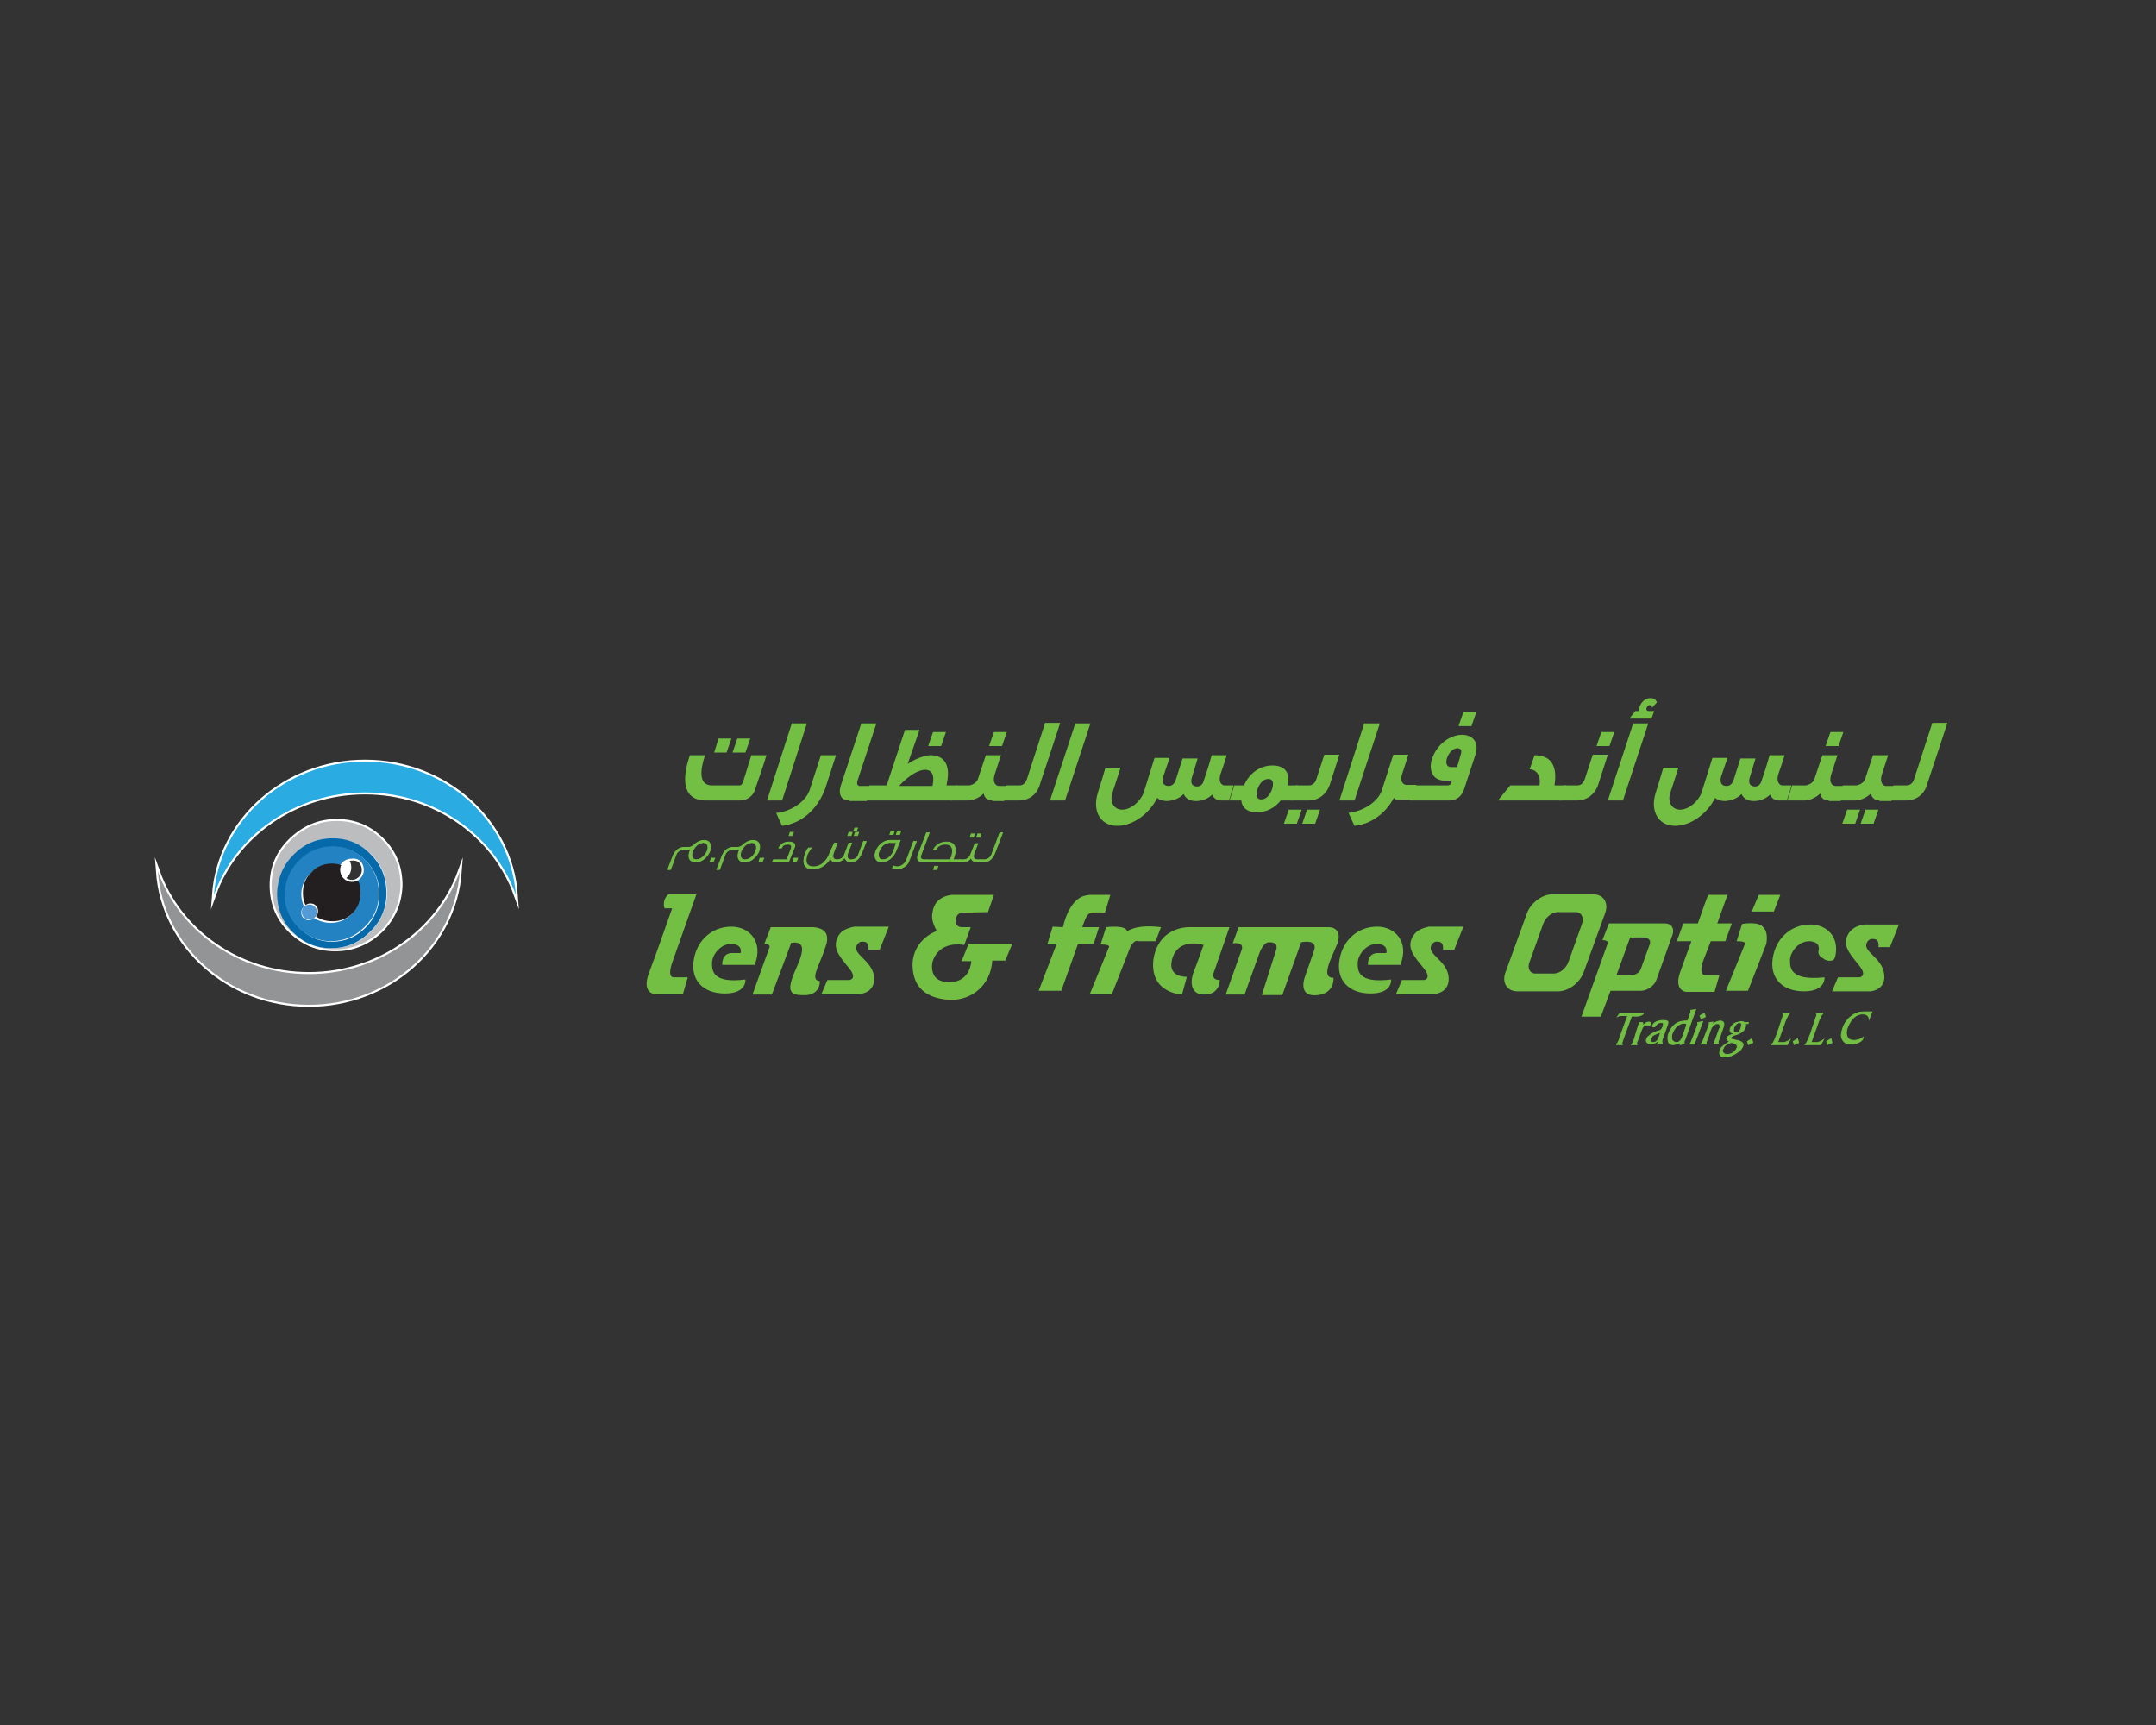 <?xml version="1.0" encoding="utf-8"?>
<!-- Generator: Adobe Illustrator 25.2.1, SVG Export Plug-In . SVG Version: 6.00 Build 0)  -->
<svg version="1.1" id="Layer_1" xmlns="http://www.w3.org/2000/svg" xmlns:xlink="http://www.w3.org/1999/xlink" x="0px" y="0px"
	 viewBox="0 0 400 320" style="enable-background:new 0 0 400 320;" xml:space="preserve">
<rect x="0" y="0" width="400" height="320" fill="#333333" stroke="none"/>
<style type="text/css">
	.st0{clip-path:url(#SVGID_2_);}
	.st1{clip-path:url(#SVGID_4_);fill:#FFFFFF;}
	.st2{clip-path:url(#SVGID_4_);fill:none;stroke:#FFFFFF;stroke-width:0.75;stroke-miterlimit:10;}
	.st3{clip-path:url(#SVGID_4_);fill:#2AABE2;}
	.st4{clip-path:url(#SVGID_4_);fill:#929496;}
	.st5{clip-path:url(#SVGID_4_);fill:#BBBDBF;}
	.st6{clip-path:url(#SVGID_4_);fill:#0669AA;}
	.st7{clip-path:url(#SVGID_4_);fill:#2382C1;}
	.st8{clip-path:url(#SVGID_4_);fill:#231F20;}
	.st9{clip-path:url(#SVGID_4_);fill:#549AD4;}
	.st10{clip-path:url(#SVGID_4_);fill:#72BF44;}
	.st11{clip-path:url(#SVGID_4_);fill:none;stroke:#72BF44;stroke-width:0.15;stroke-miterlimit:10;}
	.st12{clip-path:url(#SVGID_4_);fill:none;stroke:#72BF44;stroke-width:0.153;stroke-miterlimit:10;}
</style>
<g>
	<g>
		<defs>
			<rect id="SVGID_1_" y="98" width="400" height="124.1"/>
		</defs>
		<clipPath id="SVGID_2_">
			<use xlink:href="#SVGID_1_"  style="overflow:visible;"/>
		</clipPath>
		<g class="st0">
			<defs>
				<rect id="SVGID_3_" y="98" width="400" height="124.1"/>
			</defs>
			<clipPath id="SVGID_4_">
				<use xlink:href="#SVGID_3_"  style="overflow:visible;"/>
			</clipPath>
			<path class="st1" d="M64.8,160.9c0-0.6-0.2-1.1-0.6-1.5c-0.4-0.4-0.9-0.6-1.5-0.6c-0.6,0-1.1,0.2-1.5,0.6
				c-0.2,0.2-0.4,0.5-0.5,0.8c-0.1,0.2-0.1,0.5-0.2,0.8c0,0.6,0.2,1.1,0.6,1.5c0.4,0.4,0.9,0.6,1.5,0.6c0.4,0,0.7-0.1,1.1-0.3
				c0.2-0.1,0.3-0.2,0.5-0.4C64.6,162,64.8,161.5,64.8,160.9"/>
			<path class="st2" d="M64.8,160.9c0-0.6-0.2-1.1-0.6-1.5c-0.4-0.4-0.9-0.6-1.5-0.6c-0.6,0-1.1,0.2-1.5,0.6
				c-0.2,0.2-0.4,0.5-0.5,0.8c-0.1,0.2-0.1,0.5-0.2,0.8c0,0.6,0.2,1.1,0.6,1.5c0.4,0.4,0.9,0.6,1.5,0.6c0.4,0,0.7-0.1,1.1-0.3
				c0.2-0.1,0.3-0.2,0.5-0.4C64.6,162,64.8,161.5,64.8,160.9z"/>
			<path class="st3" d="M67.7,147c13,0,24,7.9,28,19c-1-13.8-13.1-24.7-28-24.7c-14.8,0-27,10.9-28,24.7C43.6,155,54.7,147,67.7,147
				"/>
			<path class="st2" d="M67.7,147c13,0,24,7.9,28,19c-1-13.8-13.1-24.7-28-24.7c-14.8,0-27,10.9-28,24.7C43.6,155,54.7,147,67.7,147
				z"/>
			<path class="st4" d="M57.3,180.7c-13,0-24-7.9-28-19c1,13.8,13.1,24.7,28,24.7c14.8,0,27-10.9,28-24.7
				C81.3,172.7,70.3,180.7,57.3,180.7"/>
			<path class="st2" d="M57.3,180.7c-13,0-24-7.9-28-19c1,13.8,13.1,24.7,28,24.7c14.8,0,27-10.9,28-24.7
				C81.3,172.7,70.3,180.7,57.3,180.7z"/>
			<path class="st5" d="M74.3,164.2c0-3.3-1.1-6.1-3.4-8.4c-2.3-2.3-5.1-3.5-8.4-3.5c-3.3,0-6.1,1.2-8.5,3.5
				c-2.4,2.3-3.6,5.1-3.6,8.4c0,3.3,1.1,6.1,3.4,8.4c2.3,2.3,5.1,3.5,8.4,3.5c3.3,0,6.1-1.2,8.5-3.5C73,170.3,74.2,167.5,74.3,164.2
				 M68.9,158.5c2,2,2.9,4.4,2.9,7.2c0,2.8-1.1,5.2-3.1,7.2c-2,2-4.4,3-7.2,3c-2.8,0-5.2-1-7.1-3c-1.9-2-2.9-4.4-2.9-7.2
				c0-2.8,1.1-5.2,3.1-7.2c2-2,4.4-3,7.2-3C64.6,155.6,66.9,156.6,68.9,158.5"/>
			<path class="st2" d="M74.3,164.2c0-3.3-1.1-6.1-3.4-8.4c-2.3-2.3-5.1-3.5-8.4-3.5c-3.3,0-6.1,1.2-8.5,3.5
				c-2.4,2.3-3.6,5.1-3.6,8.4c0,3.3,1.1,6.1,3.4,8.4c2.3,2.3,5.1,3.5,8.4,3.5c3.3,0,6.1-1.2,8.5-3.5C73,170.3,74.2,167.5,74.3,164.2
				z M68.9,158.5c2,2,2.9,4.4,2.9,7.2c0,2.8-1.1,5.2-3.1,7.2c-2,2-4.4,3-7.2,3c-2.8,0-5.2-1-7.1-3c-1.9-2-2.9-4.4-2.9-7.2
				c0-2.8,1.1-5.2,3.1-7.2c2-2,4.4-3,7.2-3C64.6,155.6,66.9,156.6,68.9,158.5z"/>
			<path class="st6" d="M71.7,165.7c0-2.8-0.9-5.2-2.9-7.2c-1.9-2-4.3-3-7.1-3c-2.8,0-5.2,1-7.2,3c-2,2-3,4.4-3.1,7.2
				c0,2.8,0.9,5.2,2.9,7.2c2,2,4.3,3,7.1,3c2.8,0,5.2-1,7.2-3C70.7,170.9,71.7,168.5,71.7,165.7 M67.9,159.7
				c1.7,1.7,2.5,3.8,2.5,6.2c0,2.4-0.9,4.5-2.6,6.2c-1.7,1.7-3.8,2.6-6.2,2.6c-2.4,0-4.4-0.9-6.1-2.6c-1.7-1.7-2.5-3.8-2.5-6.2
				c0-2.4,0.9-4.5,2.7-6.2c1.7-1.7,3.8-2.6,6.2-2.6C64.1,157.1,66.2,158,67.9,159.7"/>
			<path class="st2" d="M71.7,165.7c0-2.8-0.9-5.2-2.9-7.2c-1.9-2-4.3-3-7.1-3c-2.8,0-5.2,1-7.2,3c-2,2-3,4.4-3.1,7.2
				c0,2.8,0.9,5.2,2.9,7.2c2,2,4.3,3,7.1,3c2.8,0,5.2-1,7.2-3C70.7,170.9,71.7,168.5,71.7,165.7z M67.9,159.7
				c1.7,1.7,2.5,3.8,2.5,6.2c0,2.4-0.9,4.5-2.6,6.2c-1.7,1.7-3.8,2.6-6.2,2.6c-2.4,0-4.4-0.9-6.1-2.6c-1.7-1.7-2.5-3.8-2.5-6.2
				c0-2.4,0.9-4.5,2.7-6.2c1.7-1.7,3.8-2.6,6.2-2.6C64.1,157.1,66.2,158,67.9,159.7z"/>
			<path class="st7" d="M70.3,165.8c0-2.4-0.8-4.5-2.5-6.2c-1.7-1.7-3.7-2.6-6.1-2.6c-2.4,0-4.5,0.9-6.2,2.6
				c-1.7,1.7-2.6,3.8-2.7,6.2c0,2.4,0.8,4.5,2.5,6.2c1.7,1.7,3.7,2.6,6.1,2.6c2.4,0,4.5-0.9,6.2-2.6
				C69.4,170.3,70.3,168.2,70.3,165.8 M66.9,159.8c0.4,0.4,0.6,1,0.6,1.6c0,0.6-0.2,1.1-0.7,1.6c-0.2,0.2-0.3,0.3-0.5,0.4
				c0.3,0.7,0.5,1.5,0.5,2.4c0,1.5-0.6,2.8-1.6,3.8c-1.1,1.1-2.4,1.6-3.8,1.6c-1.2,0-2.2-0.3-3.1-0.9c-0.3,0.2-0.6,0.4-1,0.4
				c-0.4,0-0.7-0.1-1-0.4c-0.3-0.3-0.4-0.6-0.4-1c0-0.4,0.1-0.7,0.4-1c0,0,0.1-0.1,0.1-0.1c-0.3-0.7-0.5-1.5-0.5-2.3
				c0-1.5,0.6-2.8,1.6-3.8c1.1-1.1,2.4-1.6,3.8-1.6c0.6,0,1.2,0.1,1.7,0.3c0.1-0.3,0.3-0.6,0.5-0.8c0.4-0.4,1-0.7,1.6-0.7
				C66,159.2,66.5,159.4,66.9,159.8"/>
			<path class="st2" d="M70.3,165.8c0-2.4-0.8-4.5-2.5-6.2c-1.7-1.7-3.7-2.6-6.1-2.6c-2.4,0-4.5,0.9-6.2,2.6
				c-1.7,1.7-2.6,3.8-2.7,6.2c0,2.4,0.8,4.5,2.5,6.2c1.7,1.7,3.7,2.6,6.1,2.6c2.4,0,4.5-0.9,6.2-2.6
				C69.4,170.3,70.3,168.2,70.3,165.8z M66.9,159.8c0.4,0.4,0.6,1,0.6,1.6c0,0.6-0.2,1.1-0.7,1.6c-0.2,0.2-0.3,0.3-0.5,0.4
				c0.3,0.7,0.5,1.5,0.5,2.4c0,1.5-0.6,2.8-1.6,3.8c-1.1,1.1-2.4,1.6-3.8,1.6c-1.2,0-2.2-0.3-3.1-0.9c-0.3,0.2-0.6,0.4-1,0.4
				c-0.4,0-0.7-0.1-1-0.4c-0.3-0.3-0.4-0.6-0.4-1c0-0.4,0.1-0.7,0.4-1c0,0,0.1-0.1,0.1-0.1c-0.3-0.7-0.5-1.5-0.5-2.3
				c0-1.5,0.6-2.8,1.6-3.8c1.1-1.1,2.4-1.6,3.8-1.6c0.6,0,1.2,0.1,1.7,0.3c0.1-0.3,0.3-0.6,0.5-0.8c0.4-0.4,1-0.7,1.6-0.7
				C66,159.2,66.5,159.4,66.9,159.8z"/>
			<path class="st8" d="M66.9,165.7c0-0.9-0.1-1.6-0.5-2.4c-0.3,0.2-0.7,0.3-1.1,0.3c-0.6,0-1.1-0.2-1.6-0.7c-0.4-0.4-0.6-1-0.6-1.6
				c0-0.3,0.1-0.6,0.2-0.8c-0.5-0.2-1.1-0.3-1.7-0.3c-1.5,0-2.8,0.5-3.8,1.6c-1.1,1-1.6,2.3-1.6,3.8c0,0.8,0.1,1.6,0.5,2.3
				c0.3-0.2,0.5-0.3,0.9-0.3c0.4,0,0.7,0.1,1,0.4c0.3,0.3,0.4,0.6,0.4,1c0,0.4-0.1,0.7-0.4,1c0,0,0,0,0,0c0.9,0.6,1.9,0.9,3.1,0.9
				c1.5,0,2.8-0.5,3.8-1.6C66.3,168.5,66.9,167.2,66.9,165.7"/>
			<path class="st2" d="M66.9,165.7c0-0.9-0.1-1.6-0.5-2.4c-0.3,0.2-0.7,0.3-1.1,0.3c-0.6,0-1.1-0.2-1.6-0.7c-0.4-0.4-0.6-1-0.6-1.6
				c0-0.3,0.1-0.6,0.2-0.8c-0.5-0.2-1.1-0.3-1.7-0.3c-1.5,0-2.8,0.5-3.8,1.6c-1.1,1-1.6,2.3-1.6,3.8c0,0.8,0.1,1.6,0.5,2.3
				c0.3-0.2,0.5-0.3,0.9-0.3c0.4,0,0.7,0.1,1,0.4c0.3,0.3,0.4,0.6,0.4,1c0,0.4-0.1,0.7-0.4,1c0,0,0,0,0,0c0.9,0.6,1.9,0.9,3.1,0.9
				c1.5,0,2.8-0.5,3.8-1.6C66.3,168.5,66.9,167.2,66.9,165.7z"/>
			<path class="st9" d="M58.4,168.2c-0.3-0.3-0.6-0.4-1-0.4c-0.3,0-0.6,0.1-0.9,0.3c0,0-0.1,0.1-0.1,0.1c-0.3,0.3-0.4,0.6-0.4,1
				c0,0.4,0.1,0.7,0.4,1c0.3,0.3,0.6,0.4,1,0.4c0.4,0,0.7-0.1,1-0.4c0,0,0,0,0,0c0.3-0.3,0.4-0.6,0.4-1
				C58.8,168.8,58.7,168.5,58.4,168.2"/>
			<path class="st2" d="M58.4,168.2c-0.3-0.3-0.6-0.4-1-0.4c-0.3,0-0.6,0.1-0.9,0.3c0,0-0.1,0.1-0.1,0.1c-0.3,0.3-0.4,0.6-0.4,1
				c0,0.4,0.1,0.7,0.4,1c0.3,0.3,0.6,0.4,1,0.4c0.4,0,0.7-0.1,1-0.4c0,0,0,0,0,0c0.3-0.3,0.4-0.6,0.4-1
				C58.8,168.8,58.7,168.5,58.4,168.2z"/>
			<path class="st1" d="M64.8,160.9c0-0.6-0.2-1.1-0.6-1.5c-0.4-0.4-0.9-0.6-1.5-0.6c-0.6,0-1.1,0.2-1.5,0.6
				c-0.2,0.2-0.4,0.5-0.5,0.8c-0.1,0.2-0.1,0.5-0.2,0.8c0,0.6,0.2,1.1,0.6,1.5c0.4,0.4,0.9,0.6,1.5,0.6c0.4,0,0.7-0.1,1.1-0.3
				c0.2-0.1,0.3-0.2,0.5-0.4C64.6,162,64.8,161.5,64.8,160.9"/>
			<path class="st3" d="M67.7,147c13,0,24,7.9,28,19c-1-13.8-13.1-24.7-28-24.7c-14.8,0-27,10.9-28,24.7C43.6,155,54.7,147,67.7,147
				"/>
			<path class="st4" d="M57.3,180.7c-13,0-24-7.9-28-19c1,13.8,13.1,24.7,28,24.7c14.8,0,27-10.9,28-24.7
				C81.3,172.7,70.3,180.7,57.3,180.7"/>
			<path class="st5" d="M74.3,164.2c0-3.3-1.1-6.1-3.4-8.4c-2.3-2.3-5.1-3.5-8.4-3.5c-3.3,0-6.1,1.2-8.5,3.5
				c-2.4,2.3-3.6,5.1-3.6,8.4c0,3.3,1.1,6.1,3.4,8.4c2.3,2.3,5.1,3.5,8.4,3.5c3.3,0,6.1-1.2,8.5-3.5C73,170.3,74.2,167.5,74.3,164.2
				 M68.9,158.5c2,2,2.9,4.4,2.9,7.2c0,2.8-1.1,5.2-3.1,7.2c-2,2-4.4,3-7.2,3c-2.8,0-5.2-1-7.1-3c-1.9-2-2.9-4.4-2.9-7.2
				c0-2.8,1.1-5.2,3.1-7.2c2-2,4.4-3,7.2-3C64.6,155.6,66.9,156.6,68.9,158.5"/>
			<path class="st6" d="M71.7,165.7c0-2.8-0.9-5.2-2.9-7.2c-1.9-2-4.3-3-7.1-3c-2.8,0-5.2,1-7.2,3c-2,2-3,4.4-3.1,7.2
				c0,2.8,0.9,5.2,2.9,7.2c2,2,4.3,3,7.1,3c2.8,0,5.2-1,7.2-3C70.7,170.9,71.7,168.5,71.7,165.7 M67.9,159.7
				c1.7,1.7,2.5,3.8,2.5,6.2c0,2.4-0.9,4.5-2.6,6.2c-1.7,1.7-3.8,2.6-6.2,2.6c-2.4,0-4.4-0.9-6.1-2.6c-1.7-1.7-2.5-3.8-2.5-6.2
				c0-2.4,0.9-4.5,2.7-6.2c1.7-1.7,3.8-2.6,6.2-2.6C64.1,157.1,66.2,158,67.9,159.7"/>
			<path class="st7" d="M70.3,165.8c0-2.4-0.8-4.5-2.5-6.2c-1.7-1.7-3.7-2.6-6.1-2.6c-2.4,0-4.5,0.9-6.2,2.6
				c-1.7,1.7-2.6,3.8-2.7,6.2c0,2.4,0.8,4.5,2.5,6.2c1.7,1.7,3.7,2.6,6.1,2.6c2.4,0,4.5-0.9,6.2-2.6
				C69.4,170.3,70.3,168.2,70.3,165.8 M66.9,159.8c0.4,0.4,0.6,1,0.6,1.6c0,0.6-0.2,1.1-0.7,1.6c-0.2,0.2-0.3,0.3-0.5,0.4
				c0.3,0.7,0.5,1.5,0.5,2.4c0,1.5-0.6,2.8-1.6,3.8c-1.1,1.1-2.4,1.6-3.8,1.6c-1.2,0-2.2-0.3-3.1-0.9c-0.3,0.2-0.6,0.4-1,0.4
				c-0.4,0-0.7-0.1-1-0.4c-0.3-0.3-0.4-0.6-0.4-1c0-0.4,0.1-0.7,0.4-1c0,0,0.1-0.1,0.1-0.1c-0.3-0.7-0.5-1.5-0.5-2.3
				c0-1.5,0.6-2.8,1.6-3.8c1.1-1.1,2.4-1.6,3.8-1.6c0.6,0,1.2,0.1,1.7,0.3c0.1-0.3,0.3-0.6,0.5-0.8c0.4-0.4,1-0.7,1.6-0.7
				C66,159.2,66.5,159.4,66.9,159.8"/>
			<path class="st8" d="M66.9,165.7c0-0.9-0.1-1.6-0.5-2.4c-0.3,0.2-0.7,0.3-1.1,0.3c-0.6,0-1.1-0.2-1.6-0.7c-0.4-0.4-0.6-1-0.6-1.6
				c0-0.3,0.1-0.6,0.2-0.8c-0.5-0.2-1.1-0.3-1.7-0.3c-1.5,0-2.8,0.5-3.8,1.6c-1.1,1-1.6,2.3-1.6,3.8c0,0.8,0.1,1.6,0.5,2.3
				c0.3-0.2,0.5-0.3,0.9-0.3c0.4,0,0.7,0.1,1,0.4c0.3,0.3,0.4,0.6,0.4,1c0,0.4-0.1,0.7-0.4,1c0,0,0,0,0,0c0.9,0.6,1.9,0.9,3.1,0.9
				c1.5,0,2.8-0.5,3.8-1.6C66.3,168.5,66.9,167.2,66.9,165.7"/>
			<path class="st9" d="M58.4,168.2c-0.3-0.3-0.6-0.4-1-0.4c-0.3,0-0.6,0.1-0.9,0.3c0,0-0.1,0.1-0.1,0.1c-0.3,0.3-0.4,0.6-0.4,1
				c0,0.4,0.1,0.7,0.4,1c0.3,0.3,0.6,0.4,1,0.4c0.4,0,0.7-0.1,1-0.4c0,0,0,0,0,0c0.3-0.3,0.4-0.6,0.4-1
				C58.8,168.8,58.7,168.5,58.4,168.2"/>
			<path class="st10" d="M299.9,193.7c0.2-0.2,0.3-0.3,0.4-0.6c0.1-0.2,0.2-0.4,0.2-0.6l1.5-4.1h-1.2c-0.1,0-0.2,0-0.3,0
				c-0.1,0-0.2,0.1-0.4,0.2l0.4-0.6h4.4c-0.1,0.2-0.3,0.3-0.6,0.4c-0.2,0.1-0.5,0.1-0.6,0.1h-1l-1.5,4.1c-0.1,0.2-0.1,0.4-0.2,0.6
				c-0.1,0.2-0.1,0.4,0,0.6H299.9z"/>
			<path class="st11" d="M299.9,193.7c0.2-0.2,0.3-0.3,0.4-0.6c0.1-0.2,0.2-0.4,0.2-0.6l1.5-4.1h-1.2c-0.1,0-0.2,0-0.3,0
				c-0.1,0-0.2,0.1-0.4,0.2l0.4-0.6h4.4c-0.1,0.2-0.3,0.3-0.6,0.4c-0.2,0.1-0.5,0.1-0.6,0.1h-1l-1.5,4.1c-0.1,0.2-0.1,0.4-0.2,0.6
				c-0.1,0.2-0.1,0.4,0,0.6H299.9z"/>
			<path class="st10" d="M303.7,191.1c0.1-0.3,0.2-0.6,0.3-0.9c0.1-0.3,0.1-0.5,0-0.5c0.4,0,0.6,0,0.7,0c0,0,0.1,0,0.1,0.1
				c0,0,0,0.1,0,0.2c-0.1,0.1-0.1,0.2,0,0.2c0,0,0.2-0.1,0.4-0.3c0.2-0.2,0.4-0.3,0.7-0.3c0.3,0,0.4,0.1,0.4,0.3
				c-0.1,0.2-0.2,0.3-0.4,0.3c-0.2,0-0.3,0-0.5,0c-0.2,0-0.4,0.1-0.5,0.2c-0.1,0.1-0.2,0.3-0.3,0.5l-0.7,1.9
				c-0.1,0.2-0.1,0.3-0.2,0.5c-0.1,0.2-0.1,0.3,0,0.5h-1c0.1-0.1,0.2-0.3,0.3-0.5c0.1-0.2,0.1-0.3,0.2-0.5L303.7,191.1z"/>
			<path class="st11" d="M303.7,191.1c0.1-0.3,0.2-0.6,0.3-0.9c0.1-0.3,0.1-0.5,0-0.5c0.4,0,0.6,0,0.7,0c0,0,0.1,0,0.1,0.1
				c0,0,0,0.1,0,0.2c-0.1,0.1-0.1,0.2,0,0.2c0,0,0.2-0.1,0.4-0.3c0.2-0.2,0.4-0.3,0.7-0.3c0.3,0,0.4,0.1,0.4,0.3
				c-0.1,0.2-0.2,0.3-0.4,0.3c-0.2,0-0.3,0-0.5,0c-0.2,0-0.4,0.1-0.5,0.2c-0.1,0.1-0.2,0.3-0.3,0.5l-0.7,1.9
				c-0.1,0.2-0.1,0.3-0.2,0.5c-0.1,0.2-0.1,0.3,0,0.5h-1c0.1-0.1,0.2-0.3,0.3-0.5c0.1-0.2,0.1-0.3,0.2-0.5L303.7,191.1z"/>
			<path class="st10" d="M307.5,193.7c0.1-0.4,0.1-0.5,0.1-0.6c0,0-0.1,0-0.1,0c-0.2,0.2-0.3,0.3-0.5,0.4c-0.1,0.1-0.2,0.1-0.3,0.1
				c-0.1,0-0.3,0.1-0.4,0.1c-0.3,0-0.5-0.1-0.7-0.3c-0.2-0.2-0.2-0.4-0.1-0.7c0.1-0.2,0.2-0.4,0.4-0.5c0.2-0.1,0.3-0.3,0.5-0.4
				c0.2-0.1,0.4-0.2,0.6-0.3c0.2-0.1,0.4-0.2,0.6-0.2c0.3-0.1,0.5-0.2,0.6-0.3c0.1-0.1,0.2-0.3,0.3-0.5c0.1-0.2,0.1-0.4,0.1-0.6
				c0-0.2-0.2-0.2-0.5-0.2c-0.2,0-0.4,0.1-0.5,0.1c-0.1,0.1-0.2,0.2-0.3,0.3c-0.1,0.1-0.2,0.2-0.2,0.3c-0.1,0.1-0.2,0.1-0.3,0.1
				c-0.2,0-0.3-0.1-0.2-0.3c0.1-0.2,0.2-0.3,0.3-0.4c0.1-0.1,0.3-0.2,0.5-0.3c0.4-0.1,0.7-0.2,1.1-0.2c0.3,0,0.6,0,0.8,0.1
				c0.2,0.1,0.2,0.3,0.1,0.6l-0.7,2c-0.1,0.3-0.2,0.5-0.3,0.8c-0.1,0.3-0.1,0.5,0,0.7L307.5,193.7z M306.3,192.7
				c-0.1,0.2-0.1,0.4,0,0.5c0.1,0.1,0.2,0.2,0.4,0.2c0.3,0,0.5-0.1,0.7-0.3c0.2-0.2,0.3-0.4,0.4-0.7l0.3-0.9l-0.6,0.2
				c-0.4,0.2-0.7,0.3-0.9,0.4C306.6,192.2,306.4,192.4,306.3,192.7"/>
			<path class="st11" d="M307.5,193.7c0.1-0.4,0.1-0.5,0.1-0.6c0,0-0.1,0-0.1,0c-0.2,0.2-0.3,0.3-0.5,0.4c-0.1,0.1-0.2,0.1-0.3,0.1
				c-0.1,0-0.3,0.1-0.4,0.1c-0.3,0-0.5-0.1-0.7-0.3c-0.2-0.2-0.2-0.4-0.1-0.7c0.1-0.2,0.2-0.4,0.4-0.5c0.2-0.1,0.3-0.3,0.5-0.4
				c0.2-0.1,0.4-0.2,0.6-0.3c0.2-0.1,0.4-0.2,0.6-0.2c0.3-0.1,0.5-0.2,0.6-0.3c0.1-0.1,0.2-0.3,0.3-0.5c0.1-0.2,0.1-0.4,0.1-0.6
				c0-0.2-0.2-0.2-0.5-0.2c-0.2,0-0.4,0.1-0.5,0.1c-0.1,0.1-0.2,0.2-0.3,0.3c-0.1,0.1-0.2,0.2-0.2,0.3c-0.1,0.1-0.2,0.1-0.3,0.1
				c-0.2,0-0.3-0.1-0.2-0.3c0.1-0.2,0.2-0.3,0.3-0.4c0.1-0.1,0.3-0.2,0.5-0.3c0.4-0.1,0.7-0.2,1.1-0.2c0.3,0,0.6,0,0.8,0.1
				c0.2,0.1,0.2,0.3,0.1,0.6l-0.7,2c-0.1,0.3-0.2,0.5-0.3,0.8c-0.1,0.3-0.1,0.5,0,0.7L307.5,193.7z M306.3,192.7
				c-0.1,0.2-0.1,0.4,0,0.5c0.1,0.1,0.2,0.2,0.4,0.2c0.3,0,0.5-0.1,0.7-0.3c0.2-0.2,0.3-0.4,0.4-0.7l0.3-0.9l-0.6,0.2
				c-0.4,0.2-0.7,0.3-0.9,0.4C306.6,192.2,306.4,192.4,306.3,192.7z"/>
			<path class="st10" d="M311.7,193.8l0.1-0.3c0,0,0-0.1,0-0.1c0,0-0.2,0.1-0.4,0.2c-0.1,0.1-0.2,0.1-0.4,0.1
				c-0.2,0-0.3,0.1-0.6,0.1c-0.5,0-0.8-0.2-0.9-0.7c-0.1-0.4-0.1-0.9,0.1-1.4c0.6-1.5,1.6-2.3,3.1-2.3c0.2,0,0.3,0,0.4,0l0.4-1.1
				c0.1-0.2,0.1-0.4,0.2-0.5c0-0.2,0-0.3,0-0.4l0.9-0.1l-1.9,5.3c-0.1,0.2-0.1,0.3-0.2,0.5c-0.1,0.2-0.1,0.3,0,0.5L311.7,193.8z
				 M312.8,190.5c0.1-0.2,0.1-0.4,0.1-0.5c0-0.1-0.2-0.2-0.4-0.2c-0.5,0-0.9,0.2-1.3,0.5c-0.4,0.3-0.7,0.8-0.9,1.3
				c-0.2,0.4-0.2,0.8-0.1,1.2c0,0.2,0.1,0.3,0.3,0.4c0.1,0.1,0.3,0.2,0.5,0.2c0.3,0,0.5-0.1,0.7-0.3c0.2-0.2,0.3-0.4,0.4-0.6
				L312.8,190.5z"/>
			<path class="st11" d="M311.7,193.8l0.1-0.3c0,0,0-0.1,0-0.1c0,0-0.2,0.1-0.4,0.2c-0.1,0.1-0.2,0.1-0.4,0.1
				c-0.2,0-0.3,0.1-0.6,0.1c-0.5,0-0.8-0.2-0.9-0.7c-0.1-0.4-0.1-0.9,0.1-1.4c0.6-1.5,1.6-2.3,3.1-2.3c0.2,0,0.3,0,0.4,0l0.4-1.1
				c0.1-0.2,0.1-0.4,0.2-0.5c0-0.2,0-0.3,0-0.4l0.9-0.1l-1.9,5.3c-0.1,0.2-0.1,0.3-0.2,0.5c-0.1,0.2-0.1,0.3,0,0.5L311.7,193.8z
				 M312.8,190.5c0.1-0.2,0.1-0.4,0.1-0.5c0-0.1-0.2-0.2-0.4-0.2c-0.5,0-0.9,0.2-1.3,0.5c-0.4,0.3-0.7,0.8-0.9,1.3
				c-0.2,0.4-0.2,0.8-0.1,1.2c0,0.2,0.1,0.3,0.3,0.4c0.1,0.1,0.3,0.2,0.5,0.2c0.3,0,0.5-0.1,0.7-0.3c0.2-0.2,0.3-0.4,0.4-0.6
				L312.8,190.5z"/>
			<path class="st10" d="M315.9,189.5l-1.2,3.2c-0.1,0.2-0.1,0.3-0.2,0.5c-0.1,0.2-0.1,0.3,0,0.5h-1c0.1-0.1,0.2-0.3,0.3-0.5
				c0.1-0.2,0.1-0.3,0.2-0.5l0.9-2.4c0.1-0.2,0.1-0.3,0.1-0.4c0-0.1,0-0.2-0.1-0.2L315.9,189.5z M316.2,188l0.2,0.6l-0.8,0.4
				l-0.2-0.6L316.2,188z"/>
			<path class="st11" d="M315.9,189.5l-1.2,3.2c-0.1,0.2-0.1,0.3-0.2,0.5c-0.1,0.2-0.1,0.3,0,0.5h-1c0.1-0.1,0.2-0.3,0.3-0.5
				c0.1-0.2,0.1-0.3,0.2-0.5l0.9-2.4c0.1-0.2,0.1-0.3,0.1-0.4c0-0.1,0-0.2-0.1-0.2L315.9,189.5z M316.2,188l0.2,0.6l-0.8,0.4
				l-0.2-0.6L316.2,188z"/>
			<path class="st10" d="M317.8,189.6l-0.1,0.3c0,0.1,0,0.1,0,0.1c0,0,0.2-0.1,0.5-0.3c0.1-0.1,0.3-0.1,0.4-0.2
				c0.2,0,0.3-0.1,0.5-0.1c0.7,0,0.9,0.4,0.6,1.2l-0.7,2c-0.1,0.2-0.1,0.3-0.2,0.5c0,0.2-0.1,0.3,0,0.5H318l0.9-2.5
				c0-0.1,0.1-0.2,0.1-0.2c0-0.1,0-0.1,0.1-0.2c0-0.1,0-0.3,0-0.4c0-0.1,0-0.2-0.1-0.3c-0.1-0.1-0.2-0.1-0.4-0.1
				c-0.2,0-0.3,0-0.4,0.1c-0.1,0.1-0.3,0.2-0.4,0.3c-0.1,0.1-0.2,0.3-0.3,0.4c-0.1,0.2-0.1,0.3-0.2,0.5l-0.5,1.5
				c-0.1,0.2-0.1,0.3-0.2,0.5c-0.1,0.2-0.1,0.3,0,0.5h-1c0.1-0.1,0.2-0.3,0.3-0.5c0.1-0.2,0.1-0.3,0.2-0.5l0.8-2.1
				c0.1-0.2,0.1-0.4,0.2-0.5c0-0.2,0-0.3,0-0.4L317.8,189.6z"/>
			<path class="st11" d="M317.8,189.6l-0.1,0.3c0,0.1,0,0.1,0,0.1c0,0,0.2-0.1,0.5-0.3c0.1-0.1,0.3-0.1,0.4-0.2
				c0.2,0,0.3-0.1,0.5-0.1c0.7,0,0.9,0.4,0.6,1.2l-0.7,2c-0.1,0.2-0.1,0.3-0.2,0.5c0,0.2-0.1,0.3,0,0.5H318l0.9-2.5
				c0-0.1,0.1-0.2,0.1-0.2c0-0.1,0-0.1,0.1-0.2c0-0.1,0-0.3,0-0.4c0-0.1,0-0.2-0.1-0.3c-0.1-0.1-0.2-0.1-0.4-0.1
				c-0.2,0-0.3,0-0.4,0.1c-0.1,0.1-0.3,0.2-0.4,0.3c-0.1,0.1-0.2,0.3-0.3,0.4c-0.1,0.2-0.1,0.3-0.2,0.5l-0.5,1.5
				c-0.1,0.2-0.1,0.3-0.2,0.5c-0.1,0.2-0.1,0.3,0,0.5h-1c0.1-0.1,0.2-0.3,0.3-0.5c0.1-0.2,0.1-0.3,0.2-0.5l0.8-2.1
				c0.1-0.2,0.1-0.4,0.2-0.5c0-0.2,0-0.3,0-0.4L317.8,189.6z"/>
			<path class="st10" d="M321,190.8c0.1-0.2,0.2-0.4,0.4-0.6c0.1-0.2,0.3-0.3,0.5-0.4c0.1-0.1,0.2-0.1,0.3-0.1
				c0.1,0,0.2-0.1,0.3-0.1c0.2,0,0.4-0.1,0.5-0.1c0.2,0,0.4,0,0.5,0.1c0.1,0.1,0.3,0.1,0.3,0.1c0.1,0,0.2,0,0.3,0c0.1,0,0.2,0,0.3,0
				c0,0,0,0,0,0c0,0.1-0.1,0.2-0.2,0.2l-0.4,0c0.1,0.2,0.1,0.4,0,0.7c-0.1,0.3-0.3,0.6-0.6,0.8c-0.3,0.2-0.6,0.4-1,0.5
				c-0.1,0-0.3,0.1-0.6,0.2c-0.1,0.1-0.2,0.1-0.3,0.2c-0.1,0.1-0.2,0.2-0.2,0.2c0,0.1,0,0.1,0.1,0.2c0.1,0.1,0.1,0.1,0.3,0.1
				c0.3,0.1,0.5,0.2,0.9,0.2c0.3,0.1,0.6,0.2,0.8,0.4c0.1,0.1,0.2,0.2,0.2,0.3c0,0.1,0,0.3-0.1,0.5c-0.1,0.2-0.3,0.5-0.5,0.7
				c-0.3,0.2-0.6,0.4-0.9,0.6c-0.7,0.4-1.3,0.6-1.8,0.6c-0.4,0-0.8-0.1-0.9-0.3c-0.2-0.2-0.2-0.5-0.1-0.9c0.1-0.3,0.2-0.5,0.4-0.7
				c0.2-0.2,0.4-0.3,0.6-0.5c0.2-0.1,0.4-0.2,0.5-0.3c0.1-0.1,0.2-0.2,0.3-0.2c0,0,0-0.1-0.1-0.1c-0.1,0-0.1,0-0.2-0.1
				c-0.1,0-0.2-0.1-0.2-0.2c-0.1-0.1-0.1-0.2,0-0.3c0-0.1,0.1-0.2,0.3-0.3c0.1-0.1,0.2-0.1,0.4-0.2c0.1-0.1,0.3-0.1,0.4-0.1
				c0.1,0,0.2-0.1,0.2-0.1c0,0,0-0.1-0.1-0.1C321,191.6,320.9,191.3,321,190.8 M319.6,194.7c-0.1,0.2-0.1,0.3,0,0.4
				c0,0.1,0.1,0.2,0.2,0.3c0.2,0.2,0.5,0.2,0.7,0.2c0.3,0,0.7-0.1,1-0.3c0.3-0.2,0.6-0.5,0.7-0.8c0.1-0.1,0.1-0.3,0.1-0.4
				c0-0.1-0.1-0.2-0.1-0.3c-0.1-0.1-0.3-0.2-0.5-0.3c-0.3-0.1-0.5-0.1-0.6-0.1c0,0-0.1,0-0.2,0.1c-0.1,0.1-0.3,0.1-0.5,0.2
				c-0.2,0.1-0.3,0.2-0.5,0.4C319.8,194.4,319.7,194.5,319.6,194.7 M322.2,191.6c0.2,0,0.4-0.1,0.5-0.3c0.1-0.2,0.3-0.4,0.3-0.6
				c0.1-0.3,0.1-0.5,0.1-0.7c0-0.2-0.2-0.3-0.4-0.3c-0.2,0-0.4,0.1-0.6,0.3c-0.2,0.2-0.3,0.4-0.4,0.6c-0.1,0.3-0.1,0.5-0.1,0.7
				C321.8,191.5,321.9,191.6,322.2,191.6"/>
			<path class="st11" d="M321,190.8c0.1-0.2,0.2-0.4,0.4-0.6c0.1-0.2,0.3-0.3,0.5-0.4c0.1-0.1,0.2-0.1,0.3-0.1
				c0.1,0,0.2-0.1,0.3-0.1c0.2,0,0.4-0.1,0.5-0.1c0.2,0,0.4,0,0.5,0.1c0.1,0.1,0.3,0.1,0.3,0.1c0.1,0,0.2,0,0.3,0c0.1,0,0.2,0,0.3,0
				c0,0,0,0,0,0c0,0.1-0.1,0.2-0.2,0.2l-0.4,0c0.1,0.2,0.1,0.4,0,0.7c-0.1,0.3-0.3,0.6-0.6,0.8c-0.3,0.2-0.6,0.4-1,0.5
				c-0.1,0-0.3,0.1-0.6,0.2c-0.1,0.1-0.2,0.1-0.3,0.2c-0.1,0.1-0.2,0.2-0.2,0.2c0,0.1,0,0.1,0.1,0.2c0.1,0.1,0.1,0.1,0.3,0.1
				c0.3,0.1,0.5,0.2,0.9,0.2c0.3,0.1,0.6,0.2,0.8,0.4c0.1,0.1,0.2,0.2,0.2,0.3c0,0.1,0,0.3-0.1,0.5c-0.1,0.2-0.3,0.5-0.5,0.7
				c-0.3,0.2-0.6,0.4-0.9,0.6c-0.7,0.4-1.3,0.6-1.8,0.6c-0.4,0-0.8-0.1-0.9-0.3c-0.2-0.2-0.2-0.5-0.1-0.9c0.1-0.3,0.2-0.5,0.4-0.7
				c0.2-0.2,0.4-0.3,0.6-0.5c0.2-0.1,0.4-0.2,0.5-0.3c0.1-0.1,0.2-0.2,0.3-0.2c0,0,0-0.1-0.1-0.1c-0.1,0-0.1,0-0.2-0.1
				c-0.1,0-0.2-0.1-0.2-0.2c-0.1-0.1-0.1-0.2,0-0.3c0-0.1,0.1-0.2,0.3-0.3c0.1-0.1,0.2-0.1,0.4-0.2c0.1-0.1,0.3-0.1,0.4-0.1
				c0.1,0,0.2-0.1,0.2-0.1c0,0,0-0.1-0.1-0.1C321,191.6,320.9,191.3,321,190.8z M319.6,194.7c-0.1,0.2-0.1,0.3,0,0.4
				c0,0.1,0.1,0.2,0.2,0.3c0.2,0.2,0.5,0.2,0.7,0.2c0.3,0,0.7-0.1,1-0.3c0.3-0.2,0.6-0.5,0.7-0.8c0.1-0.1,0.1-0.3,0.1-0.4
				c0-0.1-0.1-0.2-0.1-0.3c-0.1-0.1-0.3-0.2-0.5-0.3c-0.3-0.1-0.5-0.1-0.6-0.1c0,0-0.1,0-0.2,0.1c-0.1,0.1-0.3,0.1-0.5,0.2
				c-0.2,0.1-0.3,0.2-0.5,0.4C319.8,194.4,319.7,194.5,319.6,194.7z M322.2,191.6c0.2,0,0.4-0.1,0.5-0.3c0.1-0.2,0.3-0.4,0.3-0.6
				c0.1-0.3,0.1-0.5,0.1-0.7c0-0.2-0.2-0.3-0.4-0.3c-0.2,0-0.4,0.1-0.6,0.3c-0.2,0.2-0.3,0.4-0.4,0.6c-0.1,0.3-0.1,0.5-0.1,0.7
				C321.8,191.5,321.9,191.6,322.2,191.6z"/>
			<polygon class="st10" points="325.2,193.4 324.4,193.8 324.2,193.2 325,192.7 			"/>
			<polygon class="st11" points="325.2,193.4 324.4,193.8 324.2,193.2 325,192.7 			"/>
			<path class="st10" d="M330.6,189.1c0.1-0.2,0.1-0.4,0.2-0.6c0.1-0.2,0.1-0.4,0-0.5h1.2c-0.1,0.2-0.3,0.3-0.4,0.6
				c-0.1,0.2-0.2,0.4-0.3,0.6l-1.5,4.2h0.7c0.1,0,0.2,0,0.4,0c0.1,0,0.2,0,0.4-0.1c0.3-0.1,0.5-0.2,0.8-0.4l-0.5,0.9
				c-0.2,0-0.4,0-0.5,0h-2.4c0.1-0.1,0.2-0.2,0.3-0.4c0.1-0.2,0.2-0.4,0.3-0.6c0.2-0.5,0.3-0.8,0.4-1L330.6,189.1z"/>
			<path class="st11" d="M330.6,189.1c0.1-0.2,0.1-0.4,0.2-0.6c0.1-0.2,0.1-0.4,0-0.5h1.2c-0.1,0.2-0.3,0.3-0.4,0.6
				c-0.1,0.2-0.2,0.4-0.3,0.6l-1.5,4.2h0.7c0.1,0,0.2,0,0.4,0c0.1,0,0.2,0,0.4-0.1c0.3-0.1,0.5-0.2,0.8-0.4l-0.5,0.9
				c-0.2,0-0.4,0-0.5,0h-2.4c0.1-0.1,0.2-0.2,0.3-0.4c0.1-0.2,0.2-0.4,0.3-0.6c0.2-0.5,0.3-0.8,0.4-1L330.6,189.1z"/>
			<polygon class="st10" points="333.7,193.4 332.9,193.8 332.7,193.2 333.5,192.7 			"/>
			<polygon class="st11" points="333.7,193.4 332.9,193.8 332.7,193.2 333.5,192.7 			"/>
			<path class="st10" d="M336.8,189.1c0.1-0.2,0.1-0.4,0.2-0.6c0.1-0.2,0.1-0.4,0-0.5h1.2c-0.1,0.2-0.3,0.3-0.4,0.6
				c-0.1,0.2-0.2,0.4-0.3,0.6l-1.5,4.2h0.7c0.1,0,0.2,0,0.4,0c0.1,0,0.2,0,0.4-0.1c0.3-0.1,0.5-0.2,0.8-0.4l-0.5,0.9
				c-0.2,0-0.4,0-0.5,0h-2.4c0.1-0.1,0.2-0.2,0.3-0.4c0.1-0.2,0.2-0.4,0.3-0.6c0.2-0.5,0.3-0.8,0.4-1L336.8,189.1z"/>
			<path class="st11" d="M336.8,189.1c0.1-0.2,0.1-0.4,0.2-0.6c0.1-0.2,0.1-0.4,0-0.5h1.2c-0.1,0.2-0.3,0.3-0.4,0.6
				c-0.1,0.2-0.2,0.4-0.3,0.6l-1.5,4.2h0.7c0.1,0,0.2,0,0.4,0c0.1,0,0.2,0,0.4-0.1c0.3-0.1,0.5-0.2,0.8-0.4l-0.5,0.9
				c-0.2,0-0.4,0-0.5,0h-2.4c0.1-0.1,0.2-0.2,0.3-0.4c0.1-0.2,0.2-0.4,0.3-0.6c0.2-0.5,0.3-0.8,0.4-1L336.8,189.1z"/>
			<polygon class="st10" points="339.9,193.4 339,193.8 338.9,193.2 339.7,192.7 			"/>
			<polygon class="st11" points="339.9,193.4 339,193.8 338.9,193.2 339.7,192.7 			"/>
			<path class="st10" d="M346.8,189L346.8,189c0-0.1-0.1-0.2-0.1-0.3c0-0.1-0.1-0.2-0.2-0.3c-0.1-0.1-0.2-0.1-0.3-0.2
				c-0.1,0-0.3-0.1-0.6-0.1c-0.7,0-1.3,0.3-1.7,0.7c-0.5,0.5-0.8,1-1.1,1.7c-0.3,0.7-0.3,1.3-0.1,1.8c0.2,0.5,0.6,0.7,1.3,0.7
				c0.4,0,0.7-0.1,1-0.2c0.3-0.1,0.5-0.3,0.7-0.4l0,0.1c0,0.1-0.1,0.2-0.2,0.4c-0.1,0.1-0.3,0.3-0.5,0.4c-0.2,0.1-0.5,0.2-0.7,0.3
				c-0.3,0.1-0.6,0.1-0.9,0.1c-0.8,0-1.3-0.3-1.6-0.9c-0.3-0.6-0.2-1.2,0.1-2.1c0.3-0.9,0.9-1.7,1.6-2.2c0.7-0.6,1.5-0.8,2.4-0.8
				c0.2,0,0.5,0,0.7,0c0.2,0,0.5,0,0.7,0L346.8,189z"/>
			<path class="st11" d="M346.8,189L346.8,189c0-0.1-0.1-0.2-0.1-0.3c0-0.1-0.1-0.2-0.2-0.3c-0.1-0.1-0.2-0.1-0.3-0.2
				c-0.1,0-0.3-0.1-0.6-0.1c-0.7,0-1.3,0.3-1.7,0.7c-0.5,0.5-0.8,1-1.1,1.7c-0.3,0.7-0.3,1.3-0.1,1.8c0.2,0.5,0.6,0.7,1.3,0.7
				c0.4,0,0.7-0.1,1-0.2c0.3-0.1,0.5-0.3,0.7-0.4l0,0.1c0,0.1-0.1,0.2-0.2,0.4c-0.1,0.1-0.3,0.3-0.5,0.4c-0.2,0.1-0.5,0.2-0.7,0.3
				c-0.3,0.1-0.6,0.1-0.9,0.1c-0.8,0-1.3-0.3-1.6-0.9c-0.3-0.6-0.2-1.2,0.1-2.1c0.3-0.9,0.9-1.7,1.6-2.2c0.7-0.6,1.5-0.8,2.4-0.8
				c0.2,0,0.5,0,0.7,0c0.2,0,0.5,0,0.7,0L346.8,189z"/>
			<path class="st10" d="M124.7,178.6l4.5-12.7H124c-1.3,1.2-0.7,2.6-0.7,2.6h1.4c0,0-2.9,8.3-4.3,12c-1.4,3.7,1,3.9,1,3.9h5.3
				l0.9-3.1h-2.6C123.7,181.3,124.7,178.6,124.7,178.6"/>
			<path class="st10" d="M178.4,178.3h1.8c0,0-0.1,3.9-4.1,3.9c-4,0-3.1-3.7-3.1-3.7s0.8-4,5.9-3.2l1.2-3.3l-1.7,0
				c0,0-1.3,0-1.1-1.4c0.2-1.5,1.6-1.3,1.6-1.3l4.4-0.1l1.1-3.2h-7.6c0,0-3.4,0-3.8,3.3c-0.2,0.9,0,2,0.8,3.4c0,0-4.5,1.5-4.5,6.4
				c0.1,4.8,3.4,6.2,7.1,6.4c4,0,7.4-2.8,7.7-7.3l2.4,0l1.3-3.1l-8.1,0L178.4,178.3z"/>
			<path class="st10" d="M155.2,174.4c-0.6,1.9,0.9,3.4,2.4,5.3c1.5,1.9,0,2.1,0,2.1h-4.1l-1.1,2.6h7.1c0.2,0,3.2-0.3,2.6-3.6
				c-0.6-2.7-3.8-3.8-3.2-5.3c0.3-0.7,0.8-0.9,1.3-0.8c1.2,0,0.9,1.5,0.9,1.5h2.1l1.7-4.3h-6.4C157.2,172.2,155.8,172.5,155.2,174.4
				"/>
			<path class="st10" d="M132.1,178.6c0-1.3,1.4-3.5,3.6-3.5c2.2,0.1,1.7,1.7,1.7,1.7h-1.8c-1.8,0.2-1.6,2.2-1.6,2.2h6
				c1.7-4.2-0.9-7.1-4.3-7.1c-3.6,0-6.4,2.5-7,6.2c-0.6,3.7,1.7,6.2,5.8,6.2c4.1,0,3.8-2.6,3.8-2.6
				C132,182.5,132.1,179.9,132.1,178.6"/>
			<path class="st10" d="M203.9,172h-3.1c0,0,0.4-1.3,0.8-2c0.2-0.3,0.5-0.7,1.1-0.7c1-0.1,2.3,0,2.3,0l1-3.3h-3.6
				c0,0-1.4,0-2.3,0.7c-1,0.7-2.2,2.3-2.9,5.3l-1.9-0.1l-1,3.3h1.7l-3.3,8.6h4.2l3.1-8.7h2.9L203.9,172z"/>
			<path class="st10" d="M261.8,174.4c-0.6,1.9,0.9,3.4,2.4,5.3c1.5,1.9,0,2.1,0,2.1h-4.1l-1.1,2.6h7.1c0.2,0,3.2-0.3,2.6-3.6
				c-0.6-2.7-3.8-3.8-3.2-5.3c0.3-0.7,0.8-0.9,1.3-0.8c1.2,0,0.9,1.5,0.9,1.5h2.1l1.7-4.3h-6.4C263.9,172.2,262.5,172.5,261.8,174.4
				"/>
			<path class="st10" d="M350.6,175.8l1.7-4.3h-6.4c-1.2,0.2-2.6,0.6-3.3,2.4c-0.6,1.9,0.9,3.4,2.4,5.3c1.5,1.9,0,2.1,0,2.1H341
				l-1.1,2.6h7.1c0.2,0,3.2-0.3,2.5-3.6c-0.6-2.7-3.8-3.8-3.2-5.3c0.3-0.7,0.8-0.9,1.3-0.8c1.2,0,0.9,1.5,0.9,1.5H350.6z"/>
			<path class="st10" d="M251.9,178.6c0-1.3,1.4-3.5,3.6-3.5c2.2,0.1,1.7,1.7,1.7,1.7h-1.8c-1.8,0.2-1.6,2.2-1.6,2.2h6
				c1.7-4.2-0.9-7.1-4.3-7.1c-3.6,0-6.4,2.5-7,6.2c-0.6,3.7,1.7,6.2,5.8,6.2c4.1,0,3.8-2.6,3.8-2.6
				C251.7,182.5,251.9,179.9,251.9,178.6"/>
			<path class="st10" d="M246.6,172h-16.8l-1.1,3c2.2-0.3,1.7,1.1,1.7,1.1l-3,8.4h3.5l2.8-7.8c0,0,0.7-1.9,1.7-1.9
				c2.1-0.1,1.3,1.6,1.3,1.6l-2.6,8.2h3.8l3.5-9.8c3.3-0.6,2.4,1.5,2.4,1.5s-1.3,3.8-1.7,4.9c-0.4,1.1-0.9,3.8,2.4,3.4
				c3.2-0.4,2.9-3.2,2.9-3.2c-2.4,0-0.5-3.4,0.7-6.3C249.2,172,246.6,172,246.6,172"/>
			<path class="st10" d="M225.3,180.1l2.8-8.1h-7.1c0,0-5.9-0.5-7,5.9c-0.8,6.4,5.3,6.6,5.3,6.6l0.9-3.3c0,0-3.5,0.2-2.8-3
				c1-4.5,5.9-2.9,5.9-2.9s-1.3,3.7-1.8,4.9c-0.5,1.1-1.1,4.3,1.9,4.3c3,0,2.9-2.7,2.9-2.7C224.4,181.8,225.3,180.1,225.3,180.1"/>
			<path class="st10" d="M215.4,172c-4.8-0.6-6.3,0.8-6.3,0.8c-0.1-1.3-3.9-0.8-3.9-0.8l-1,3.2c2.1,0,1.5,0.6,1.5,0.6l-3.5,8.6
				l4.1,0l3.4-8.7c0.8-1.6,1.6-1.1,1.6-1.1h3.1L215.4,172z"/>
			<path class="st10" d="M153.2,175.5c0.3-0.8,0.3-1.4,0.2-1.9c-0.3-1.6-2.6-1.6-2.6-1.6H143l-1.2,3.1c1.4,0,0.9,0.8,0.9,0.8
				l-3.1,8.6l3.6,0l3.6-9.6c4-0.6,0.9,4.3,0.2,6.5c-0.7,2-0.6,3.2,1.7,3.2c3.6,0.3,3.4-2.6,3.4-2.6
				C150.1,181.8,152.1,179.1,153.2,175.5"/>
			<path class="st10" d="M327.2,172.1c-0.8-1.3-4-0.7-4-0.7l-1,3.2c2.1,0,1.5,0.6,1.5,0.6l-3.5,8.6l4.1,0l3.4-8.7c0,0,0,0,0,0
				C328,173.4,327.6,172.5,327.2,172.1C327.2,172.1,327.2,172.1,327.2,172.1"/>
			<path class="st10" d="M340.5,177.4c0.8-3.6-1.6-5.9-4.6-5.9c-3.6,0-6.4,2.5-7,6.2c-0.6,3.7,1.7,6.2,5.8,6.2
				c4.1,0,3.8-2.6,3.8-2.6c-6.5,0.7-6.4-1.9-6.4-3.2c0-1.3,1.4-3.5,3.6-3.5c2.2,0.1,1.7,1.7,1.7,1.7s-0.2,0.7,0.4,1.2
				c0.3,0.2,0.6,0.4,0.9,0.6c0,0,0.1,0,0.1,0c0.1,0,0.2,0.1,0.3,0.1c0,0,0,0,0,0c0.1,0,0.3,0.1,0.4,0
				C340.2,178.3,340.4,177.8,340.5,177.4"/>
			<path class="st10" d="M308.9,171.3h-5.6l0,0h-4.8l-1.2,3.1c1.4,0,0.9,0.8,0.9,0.8l-4.8,13.4l3.6,0l1.8-4.8h5.6
				c1.2,0,2.5-0.9,2.9-2l3-8.4C310.7,172.2,310.1,171.3,308.9,171.3 M306.1,175.1l-1.7,4.7c-0.2,0.6-1,1.1-1.7,1.1h-2.8l2.5-6.9
				c0,0,0,0,0,0l0-0.1h2.7C305.9,174,306.3,174.5,306.1,175.1"/>
			<path class="st10" d="M317.4,174.6h2.7l1.2-3.3h-2.7l1.9-5.3h-3.6c-0.2,0.5-1,2.7-1.9,5.3h-2.7l-1.2,3.3h2.7
				c-0.8,2.2-1.6,4.3-2,5.5c-1.4,3.7,1,3.9,1,3.9h5.3l0.9-3.1h-2.6c-1.4,0-0.4-2.7-0.4-2.7L317.4,174.6z"/>
			<polygon class="st10" points="330.3,166 326.3,166 325,169.1 329.1,169.1 			"/>
			<path class="st10" d="M297.8,169.4c0.7-1.9-0.3-3.5-2.2-3.5H288c-1.9,0-4,1.6-4.7,3.5l-4,11c-0.7,1.9,0.3,3.5,2.2,3.5h7.6
				c1.9,0,4-1.6,4.7-3.5L297.8,169.4z M293.5,171.4l-2.5,7c-0.4,1.2-1.6,2.2-2.7,2.2h-3.4c-1.1,0-1.6-1-1.1-2.2l2.5-7
				c0.4-1.2,1.6-2.2,2.7-2.2h3.4C293.4,169.2,293.9,170.2,293.5,171.4"/>
			<path class="st10" d="M128.1,157.5c-0.1,0-0.3,0.1-0.5,0.1h-0.8c-0.7,0-1.2,0.4-1.4,1l-1,2.7h-0.5l1-2.6c0.2-0.4,0.7-1.5,2-1.5
				h0.8c0.4,0,0.8-0.2,1.1-0.5c0.4-0.4,1.1-0.8,1.8-0.8c1.3,0,1.4,1.1,1.1,2c-0.4,0.9-1.3,2-2.6,2c-1.3,0-1.5-1-1.1-2
				C128,157.8,128.1,157.7,128.1,157.5 M131.2,157.9c0.3-0.7,0.2-1.6-0.7-1.6c-1,0-1.7,0.9-2,1.6c-0.3,0.7-0.2,1.6,0.7,1.6
				S130.9,158.6,131.2,157.9"/>
			<path class="st12" d="M128.1,157.5c-0.1,0-0.3,0.1-0.5,0.1h-0.8c-0.7,0-1.2,0.4-1.4,1l-1,2.7h-0.5l1-2.6c0.2-0.4,0.7-1.5,2-1.5
				h0.8c0.4,0,0.8-0.2,1.1-0.5c0.4-0.4,1.1-0.8,1.8-0.8c1.3,0,1.4,1.1,1.1,2c-0.4,0.9-1.3,2-2.6,2c-1.3,0-1.5-1-1.1-2
				C128,157.8,128.1,157.7,128.1,157.5z M131.2,157.9c0.3-0.7,0.2-1.6-0.7-1.6c-1,0-1.7,0.9-2,1.6c-0.3,0.7-0.2,1.6,0.7,1.6
				S130.9,158.6,131.2,157.9z"/>
			<polygon class="st10" points="131.7,159.9 132,159.2 132.6,159.2 132.3,159.9 			"/>
			<polygon class="st12" points="131.7,159.9 132,159.2 132.6,159.2 132.3,159.9 			"/>
			<path class="st10" d="M137.2,157.5c-0.1,0-0.3,0.1-0.5,0.1h-0.8c-0.7,0-1.2,0.4-1.4,1l-1,2.7H133l1-2.6c0.2-0.4,0.7-1.5,2-1.5
				h0.8c0.4,0,0.8-0.2,1.1-0.5c0.4-0.4,1.1-0.8,1.8-0.8c1.3,0,1.4,1.1,1.1,2c-0.4,0.9-1.3,2-2.6,2c-1.3,0-1.5-1-1.1-2
				C137.1,157.8,137.2,157.7,137.2,157.5 M140.2,157.9c0.3-0.7,0.2-1.6-0.7-1.6c-1,0-1.7,0.9-2,1.6c-0.3,0.7-0.2,1.6,0.7,1.6
				C139.2,159.5,140,158.6,140.2,157.9"/>
			<path class="st12" d="M137.2,157.5c-0.1,0-0.3,0.1-0.5,0.1h-0.8c-0.7,0-1.2,0.4-1.4,1l-1,2.7H133l1-2.6c0.2-0.4,0.7-1.5,2-1.5
				h0.8c0.4,0,0.8-0.2,1.1-0.5c0.4-0.4,1.1-0.8,1.8-0.8c1.3,0,1.4,1.1,1.1,2c-0.4,0.9-1.3,2-2.6,2c-1.3,0-1.5-1-1.1-2
				C137.1,157.8,137.2,157.7,137.2,157.5z M140.2,157.9c0.3-0.7,0.2-1.6-0.7-1.6c-1,0-1.7,0.9-2,1.6c-0.3,0.7-0.2,1.6,0.7,1.6
				C139.2,159.5,140,158.6,140.2,157.9z"/>
			<polygon class="st10" points="140.8,159.9 141,159.2 141.7,159.2 141.4,159.9 			"/>
			<polygon class="st12" points="140.8,159.9 141,159.2 141.7,159.2 141.4,159.9 			"/>
			<path class="st10" d="M146.8,157.4c0.2-0.6-0.1-0.8-0.6-0.8c-0.5,0-1,0.1-1.2,0.7h-0.5c0.4-0.8,1.1-1.1,1.9-1.1
				c0.9,0,1.3,0.4,0.9,1.2l-1,2.5h-3l0.2-0.4h2.5L146.8,157.4z M147,155h-0.6l0.2-0.6h0.6L147,155z"/>
			<path class="st12" d="M146.8,157.4c0.2-0.6-0.1-0.8-0.6-0.8c-0.5,0-1,0.1-1.2,0.7h-0.5c0.4-0.8,1.1-1.1,1.9-1.1
				c0.9,0,1.3,0.4,0.9,1.2l-1,2.5h-3l0.2-0.4h2.5L146.8,157.4z M147,155h-0.6l0.2-0.6h0.6L147,155z"/>
			<polygon class="st10" points="147.1,159.9 147.3,159.2 148,159.2 147.7,159.9 			"/>
			<polygon class="st12" points="147.1,159.9 147.3,159.2 148,159.2 147.7,159.9 			"/>
			<path class="st10" d="M154.8,156.4h0.5l-0.7,1.9c-0.2,0.6-0.1,1.2,0.7,1.2c0.7,0,1.2-0.4,1.4-1l0.8-2.1h0.5l-0.7,1.8
				c-0.3,0.7-0.1,1.3,0.6,1.3c0.7,0,1.2-0.4,1.4-1l0.9-2.4h0.5l-0.9,2.3c-0.2,0.4-0.7,1.5-2,1.5c-0.6,0-0.9-0.4-1.1-0.8
				c-0.4,0.5-1,0.8-1.6,0.8c-0.5,0-0.9-0.2-1-0.7c0,0,0-0.1,0-0.1c-0.7,1.3-1.9,2.1-3.3,2.1c-1.6,0-2-1.1-1.4-2.8
				c0.2-0.4,0.3-0.8,0.6-1.1h0.5c-0.3,0.4-0.5,0.8-0.7,1.1c-0.5,1.3-0.3,2.4,1.1,2.4c1.5,0,2.5-1.1,3-2.4L154.8,156.4z M157.9,155
				h-0.6l0.2-0.6h0.6L157.9,155z M158.9,154.1h-0.5l0.2-0.5h0.5L158.9,154.1z M159.1,155h-0.6l0.2-0.6h0.6L159.1,155z"/>
			<path class="st12" d="M154.8,156.4h0.5l-0.7,1.9c-0.2,0.6-0.1,1.2,0.7,1.2c0.7,0,1.2-0.4,1.4-1l0.8-2.1h0.5l-0.7,1.8
				c-0.3,0.7-0.1,1.3,0.6,1.3c0.7,0,1.2-0.4,1.4-1l0.9-2.4h0.5l-0.9,2.3c-0.2,0.4-0.7,1.5-2,1.5c-0.6,0-0.9-0.4-1.1-0.8
				c-0.4,0.5-1,0.8-1.6,0.8c-0.5,0-0.9-0.2-1-0.7c0,0,0-0.1,0-0.1c-0.7,1.3-1.9,2.1-3.3,2.1c-1.6,0-2-1.1-1.4-2.8
				c0.2-0.4,0.3-0.8,0.6-1.1h0.5c-0.3,0.4-0.5,0.8-0.7,1.1c-0.5,1.3-0.3,2.4,1.1,2.4c1.5,0,2.5-1.1,3-2.4L154.8,156.4z M157.9,155
				h-0.6l0.2-0.6h0.6L157.9,155z M158.9,154.1h-0.5l0.2-0.5h0.5L158.9,154.1z M159.1,155h-0.6l0.2-0.6h0.6L159.1,155z"/>
			<path class="st10" d="M166.2,157.9c-0.4,1-1.4,2-2.6,2c-1.2,0-1.5-1-1.1-2c0.4-1,1.4-2,2.6-2h1.9L166.2,157.9z M166.3,156.3H165
				c-0.9,0-1.7,0.9-1.9,1.6c-0.3,0.7-0.2,1.6,0.7,1.6c1,0,1.7-0.9,2-1.6L166.3,156.3z M165.9,154.2h-0.6l-0.2,0.6h0.6L165.9,154.2z
				 M167.1,154.2h-0.6l-0.2,0.6h0.6L167.1,154.2z"/>
			<path class="st12" d="M166.2,157.9c-0.4,1-1.4,2-2.6,2c-1.2,0-1.5-1-1.1-2c0.4-1,1.4-2,2.6-2h1.9L166.2,157.9z M166.3,156.3H165
				c-0.9,0-1.7,0.9-1.9,1.6c-0.3,0.7-0.2,1.6,0.7,1.6c1,0,1.7-0.9,2-1.6L166.3,156.3z M165.9,154.2h-0.6l-0.2,0.6h0.6L165.9,154.2z
				 M167.1,154.2h-0.6l-0.2,0.6h0.6L167.1,154.2z"/>
			<path class="st10" d="M169.5,156.1h0.5l-1.4,3.7c-0.3,0.8-1.3,1.4-2.2,1.4c-0.4,0-0.7-0.2-0.8-0.2c0,0,0.1-0.2,0.1-0.4
				c0.3,0.2,0.7,0.2,0.8,0.2c0.6,0,1.2-0.4,1.6-1L169.5,156.1z"/>
			<path class="st12" d="M169.5,156.1h0.5l-1.4,3.7c-0.3,0.8-1.3,1.4-2.2,1.4c-0.4,0-0.7-0.2-0.8-0.2c0,0,0.1-0.2,0.1-0.4
				c0.3,0.2,0.7,0.2,0.8,0.2c0.6,0,1.2-0.4,1.6-1L169.5,156.1z"/>
			<path class="st10" d="M171.2,159.9c-1.3,0-1-1.1-0.8-1.5l1.5-3.9h0.5l-1.5,4c-0.3,0.7,0,1,0.6,1h0.4l-0.2,0.4H171.2z"/>
			<path class="st12" d="M171.2,159.9c-1.3,0-1-1.1-0.8-1.5l1.5-3.9h0.5l-1.5,4c-0.3,0.7,0,1,0.6,1h0.4l-0.2,0.4H171.2z"/>
			<path class="st10" d="M171.7,159.9l0.2-0.4h4.4l0.2-0.5c0.4-1.1,0.4-2.4-1.1-2.4c-0.8,0-1.4,0.3-1.8,1h-0.4
				c0.5-1,1.5-1.4,2.4-1.4c1.7,0,1.9,1.3,1.4,2.8l-0.2,0.5h1.3l-0.2,0.4H171.7z M173.8,161.3h-0.6l0.2-0.6h0.6L173.8,161.3z"/>
			<path class="st12" d="M171.7,159.9l0.2-0.4h4.4l0.2-0.5c0.4-1.1,0.4-2.4-1.1-2.4c-0.8,0-1.4,0.3-1.8,1h-0.4
				c0.5-1,1.5-1.4,2.4-1.4c1.7,0,1.9,1.3,1.4,2.8l-0.2,0.5h1.3l-0.2,0.4H171.7z M173.8,161.3h-0.6l0.2-0.6h0.6L173.8,161.3z"/>
			<path class="st10" d="M177.8,159.9l0.2-0.4h0.7c0.7,0,1.2-0.4,1.4-1l0.8-2h0.5l-0.7,1.8c-0.2,0.7-0.1,1.2,0.7,1.2h0.4l-0.2,0.4
				h-0.3c-0.7,0-1.1-0.4-1.1-0.8c-0.3,0.4-0.8,0.8-1.6,0.8H177.8z M180.6,155.3h-0.6l0.2-0.6h0.6L180.6,155.3z M181.8,155.3h-0.6
				l0.2-0.6h0.6L181.8,155.3z"/>
			<path class="st12" d="M177.8,159.9l0.2-0.4h0.7c0.7,0,1.2-0.4,1.4-1l0.8-2h0.5l-0.7,1.8c-0.2,0.7-0.1,1.2,0.7,1.2h0.4l-0.2,0.4
				h-0.3c-0.7,0-1.1-0.4-1.1-0.8c-0.3,0.4-0.8,0.8-1.6,0.8H177.8z M180.6,155.3h-0.6l0.2-0.6h0.6L180.6,155.3z M181.8,155.3h-0.6
				l0.2-0.6h0.6L181.8,155.3z"/>
			<path class="st10" d="M181.6,159.9l0.2-0.4h0.8c0.6,0,1.2-0.4,1.4-1l1.5-4h0.5l-1.5,3.9c-0.2,0.4-0.7,1.5-2,1.5H181.6z"/>
			<path class="st12" d="M181.6,159.9l0.2-0.4h0.8c0.6,0,1.2-0.4,1.4-1l1.5-4h0.5l-1.5,3.9c-0.2,0.4-0.7,1.5-2,1.5H181.6z"/>
			<path class="st10" d="M137.3,148.5h-6.3c-4.8,0-4.3-4.7-3-8.4h2.8c-1,3-1.1,5.6,1.3,5.6h5.1c0.3,0,0.5-0.2,0.7-0.8
				c0.7-2.1,0.7-2.4,1.5-4.8h2.8c-0.7,2.3-1.3,4-2,6C139.8,147.8,138.5,148.5,137.3,148.5 M132.5,139.6l0.8-2.6h2.4l-0.9,2.6H132.5z
				 M135.9,139.6l0.9-2.6h2.4l-0.9,2.6H135.9z"/>
			<polygon class="st10" points="142.3,148.5 146.9,134.2 149.7,134.2 145.1,148.5 			"/>
			<path class="st10" d="M150.2,146.6l2.1-6.5h2.8l-2,6.2c-1.4,3.8-4.4,6.5-8,6.9c-0.5-1-0.6-1.3-1.1-2.4
				C146.1,150.7,149.3,149.1,150.2,146.6"/>
			<path class="st10" d="M157.5,148.5c-1.2,0-2.1-0.9-1.5-2.8l3.8-11.5h2.8l-3.5,10.6c-0.2,0.6,0,0.9,0.3,1h2.3l-0.9,2.8H157.5z"/>
			<path class="st10" d="M160.4,148.5l0.9-2.8h3.2l3.4-10.3h2.7l-2.2,6.3c2-1.3,3.8-1.7,4.6-1.6c3,0.3,3.2,2.9,2.6,5.6h2l-0.9,2.8
				H160.4z M171.6,142.8c-0.9,0-2.7,0.7-4.8,3h6.2C173.3,144.4,173.3,142.8,171.6,142.8 M172.2,138.4l0.9-2.6h2.4l-0.9,2.6H172.2z"
				/>
			<path class="st10" d="M184.1,148.5c-1.1,0-1.5-0.7-1.6-1.3c-0.8,0.8-2,1.3-2.9,1.3c-1.1,0-2,0-3.2,0l0.9-2.8h2.4
				c0.5,0,1.4-0.4,1.7-1.1l1.5-4.5h2.8c-0.4,1.2-0.8,2.5-1.2,3.7c-0.4,1.4,0.3,2,0.8,2h1.9l-0.9,2.8H184.1z M183.5,138.4l0.9-2.6
				h2.4l-0.9,2.6H183.5z"/>
			<path class="st10" d="M189,148.5h-3.2l0.9-2.8h2.4c0.6,0,1.1-0.3,1.4-1.1c0.5-1.5,2.9-9,3.4-10.5h2.8c-0.8,2.5-3,9.1-3.7,11.2
				C192.5,147.3,191,148.5,189,148.5"/>
			<polygon class="st10" points="194.8,148.5 199.5,134.2 202.3,134.2 197.6,148.5 			"/>
			<path class="st10" d="M226.5,148.5c-0.9,0-1.4-0.6-1.6-1.1c-0.8,0.8-1.9,1.2-3,1.2c-0.8,0-1.8-0.2-2.3-1.3
				c-0.9,0.9-1.9,1.2-3,1.3c-0.6,0-1.4-0.1-1.9-0.6c-1.4,2.9-4.5,5.2-7.4,5.2c-3.2,0-4.7-2.8-3.6-6.2c0.2-0.6,1-3.2,1.4-4.6h2.8
				c-0.4,1.2-1.3,4.1-1.5,4.6c-0.6,1.8,0.3,3.2,1.8,3.2c1.6,0,3.4-1.5,4-3.2l2-6.4h2.8c-0.3,0.9-0.5,1.4-1.2,3.5
				c-0.3,1.2,0.2,1.7,1,1.7c0.6,0,1-0.3,1.3-1c0.4-1.3,0.9-2.8,1.3-4.1h2.8c-0.4,1.3-1,3.3-1,3.3c-0.5,1.4,0.1,1.9,0.9,1.9
				c0.5,0,1-0.3,1.2-1c0.7-2.1,0.8-2.3,1.5-4.8l2.8,0c-0.6,1.9-0.8,2.5-1.2,3.6l0,0c-0.4,1.4,0.3,2,0.8,2h1.7l-0.9,2.8H226.5z"/>
			<path class="st10" d="M237.6,148.5c-1,1.3-2.6,2.2-4.4,2.2c-1.8,0-2.8-0.9-2.9-2.2h-2.2l0.9-2.8h1.8c0.9-2.1,2.8-3.7,5.3-3.7
				c2.5,0,3.3,1.6,2.8,3.7h1.9l-0.9,2.8H237.6z M235.3,144.5c-1,0-1.7,1-2,1.9c-0.3,0.9-0.3,1.9,0.7,1.9s1.7-1,2-1.9
				C236.3,145.5,236.3,144.5,235.3,144.5"/>
			<path class="st10" d="M238.2,152.8l0.9-2.6h2.4l-0.9,2.6H238.2z M242.7,148.5h-3.2l0.9-2.8h2.4c0.6,0,1.1-0.3,1.4-1.1
				c0.5-1.5,1-3.1,1.5-4.6h2.8c-0.8,2.5-1,3.1-1.7,5.3C246.2,147.3,244.7,148.5,242.7,148.5 M241.6,152.8l0.9-2.6h2.4l-0.9,2.6
				H241.6z"/>
			<polygon class="st10" points="248.5,148.5 253.1,134.2 256,134.2 251.3,148.5 			"/>
			<path class="st10" d="M259.8,148.5c-0.6,0-1-0.2-1.2-0.5c-1.5,2.9-4.3,4.9-7.3,5.2c-0.5-1-0.6-1.3-1.1-2.4
				c2.1-0.2,5.4-1.7,6.2-4.3l2.1-6.5h2.8l-1.2,3.7c-0.4,1.3,0.3,1.9,0.8,1.9h1.9l-0.9,2.8H259.8z"/>
			<path class="st10" d="M268.9,148.5h-7.3l0.9-2.8h6.1c0.3,0,0.6-0.2,0.7-0.7l0.1-0.2H268c-2.3,0-3-2.1-2.3-4.1
				c2.1-5.8,9.7-5.7,8-0.6c-0.6,1.9-1.4,4.2-2,6.1C271.3,147.7,270.2,148.5,268.9,148.5 M271,140c0.2-0.5,0.2-1.2-0.6-1.2
				c-1.7,0-3,3.5-1.2,3.5h1.1C270.6,141.5,270.8,140.7,271,140 M270.6,134.7l0.9-2.6h2.4l-0.9,2.6H270.6z"/>
			<path class="st10" d="M277.9,148.5l2.3-2.8h5.4c0.4-2-0.8-3-1.8-3l0.9-2.6c3,0,4.3,1.9,3.7,5.6h2.2l-0.9,2.8H277.9z"/>
			<path class="st10" d="M292.5,148.5h-3.2l0.9-2.8h2.4c0.6,0,1.1-0.3,1.4-1.1c0.5-1.5,1-3.1,1.5-4.6h2.8c-0.8,2.5-1,3.1-1.7,5.3
				C296,147.3,294.5,148.5,292.5,148.5 M296.2,138.4l0.9-2.6h2.4l-0.9,2.6H296.2z"/>
			<path class="st10" d="M298.3,148.5l4.7-14.3h2.8l-4.7,14.3H298.3z M306.5,131.3c0-0.3-0.2-0.5-0.4-0.5c-0.2,0-0.5,0.2-0.6,0.5
				c-0.1,0.2-0.1,0.6,0.4,0.6h1l-0.5,1.4h-4.1l1.1-1.4h0.7c-0.1-0.3,0-0.7,0.1-0.8c0.3-0.9,1.1-1.6,2-1.6c0.6,0,1,0.2,1.2,0.8
				C307.4,130.3,306.5,131.3,306.5,131.3"/>
			<path class="st10" d="M330,148.5c-0.9,0-1.4-0.6-1.6-1.1c-0.8,0.8-1.9,1.2-3,1.2c-0.8,0-1.8-0.2-2.3-1.3c-0.9,0.9-1.9,1.2-3,1.3
				c-0.6,0-1.4-0.1-1.9-0.6c-1.4,2.9-4.5,5.2-7.4,5.2c-3.2,0-4.7-2.8-3.6-6.2c0.2-0.6,1-3.2,1.4-4.6h2.8c-0.4,1.2-1.3,4.1-1.5,4.6
				c-0.6,1.8,0.3,3.2,1.8,3.2c1.6,0,3.4-1.5,4-3.2l2-6.4h2.8c-0.3,0.9-0.5,1.4-1.2,3.5c-0.3,1.2,0.2,1.7,1,1.7c0.6,0,1-0.3,1.3-1
				c0.4-1.3,0.9-2.8,1.3-4.1h2.8c-0.4,1.3-1,3.3-1,3.3c-0.5,1.4,0.1,1.9,0.9,1.9c0.5,0,1-0.3,1.2-1c0.7-2.1,0.8-2.3,1.5-4.8l2.8,0
				c-0.6,1.9-0.8,2.5-1.2,3.6l0,0c-0.4,1.4,0.3,2,0.8,2h1.7l-0.9,2.8H330z"/>
			<path class="st10" d="M339.3,148.5c-1.1,0-1.5-0.7-1.6-1.3c-0.8,0.8-2,1.3-2.9,1.3c-1.1,0-2,0-3.2,0l0.9-2.8h2.4
				c0.5,0,1.4-0.4,1.7-1.1l1.5-4.5h2.8c-0.4,1.2-0.8,2.5-1.2,3.7c-0.4,1.4,0.3,2,0.8,2h1.9l-0.9,2.8H339.3z M338.7,138.4l0.9-2.6
				h2.4l-0.9,2.6H338.7z"/>
			<path class="st10" d="M348.7,148.5c-1.1,0-1.5-0.8-1.6-1.3c-0.8,0.8-2,1.3-2.9,1.3c-1.1,0-2,0-3.2,0l0.9-2.8h2.4
				c0.5,0,1.4-0.4,1.7-1.1l1.5-4.5h2.8c-0.4,1.2-0.8,2.5-1.2,3.7c-0.4,1.4,0.3,2,0.8,2h1.9l-0.9,2.8H348.7z M341.8,152.8l0.9-2.6
				h2.4l-0.9,2.6H341.8z M345.2,152.8l0.9-2.6h2.4l-0.9,2.6H345.2z"/>
			<path class="st10" d="M353.6,148.5h-3.2l0.9-2.8h2.4c0.6,0,1.1-0.3,1.4-1.1c0.5-1.5,2.9-9,3.4-10.5h2.8c-0.8,2.5-3,9.1-3.7,11.2
				C357.1,147.3,355.6,148.5,353.6,148.5"/>
		</g>
	</g>
</g>
</svg>
